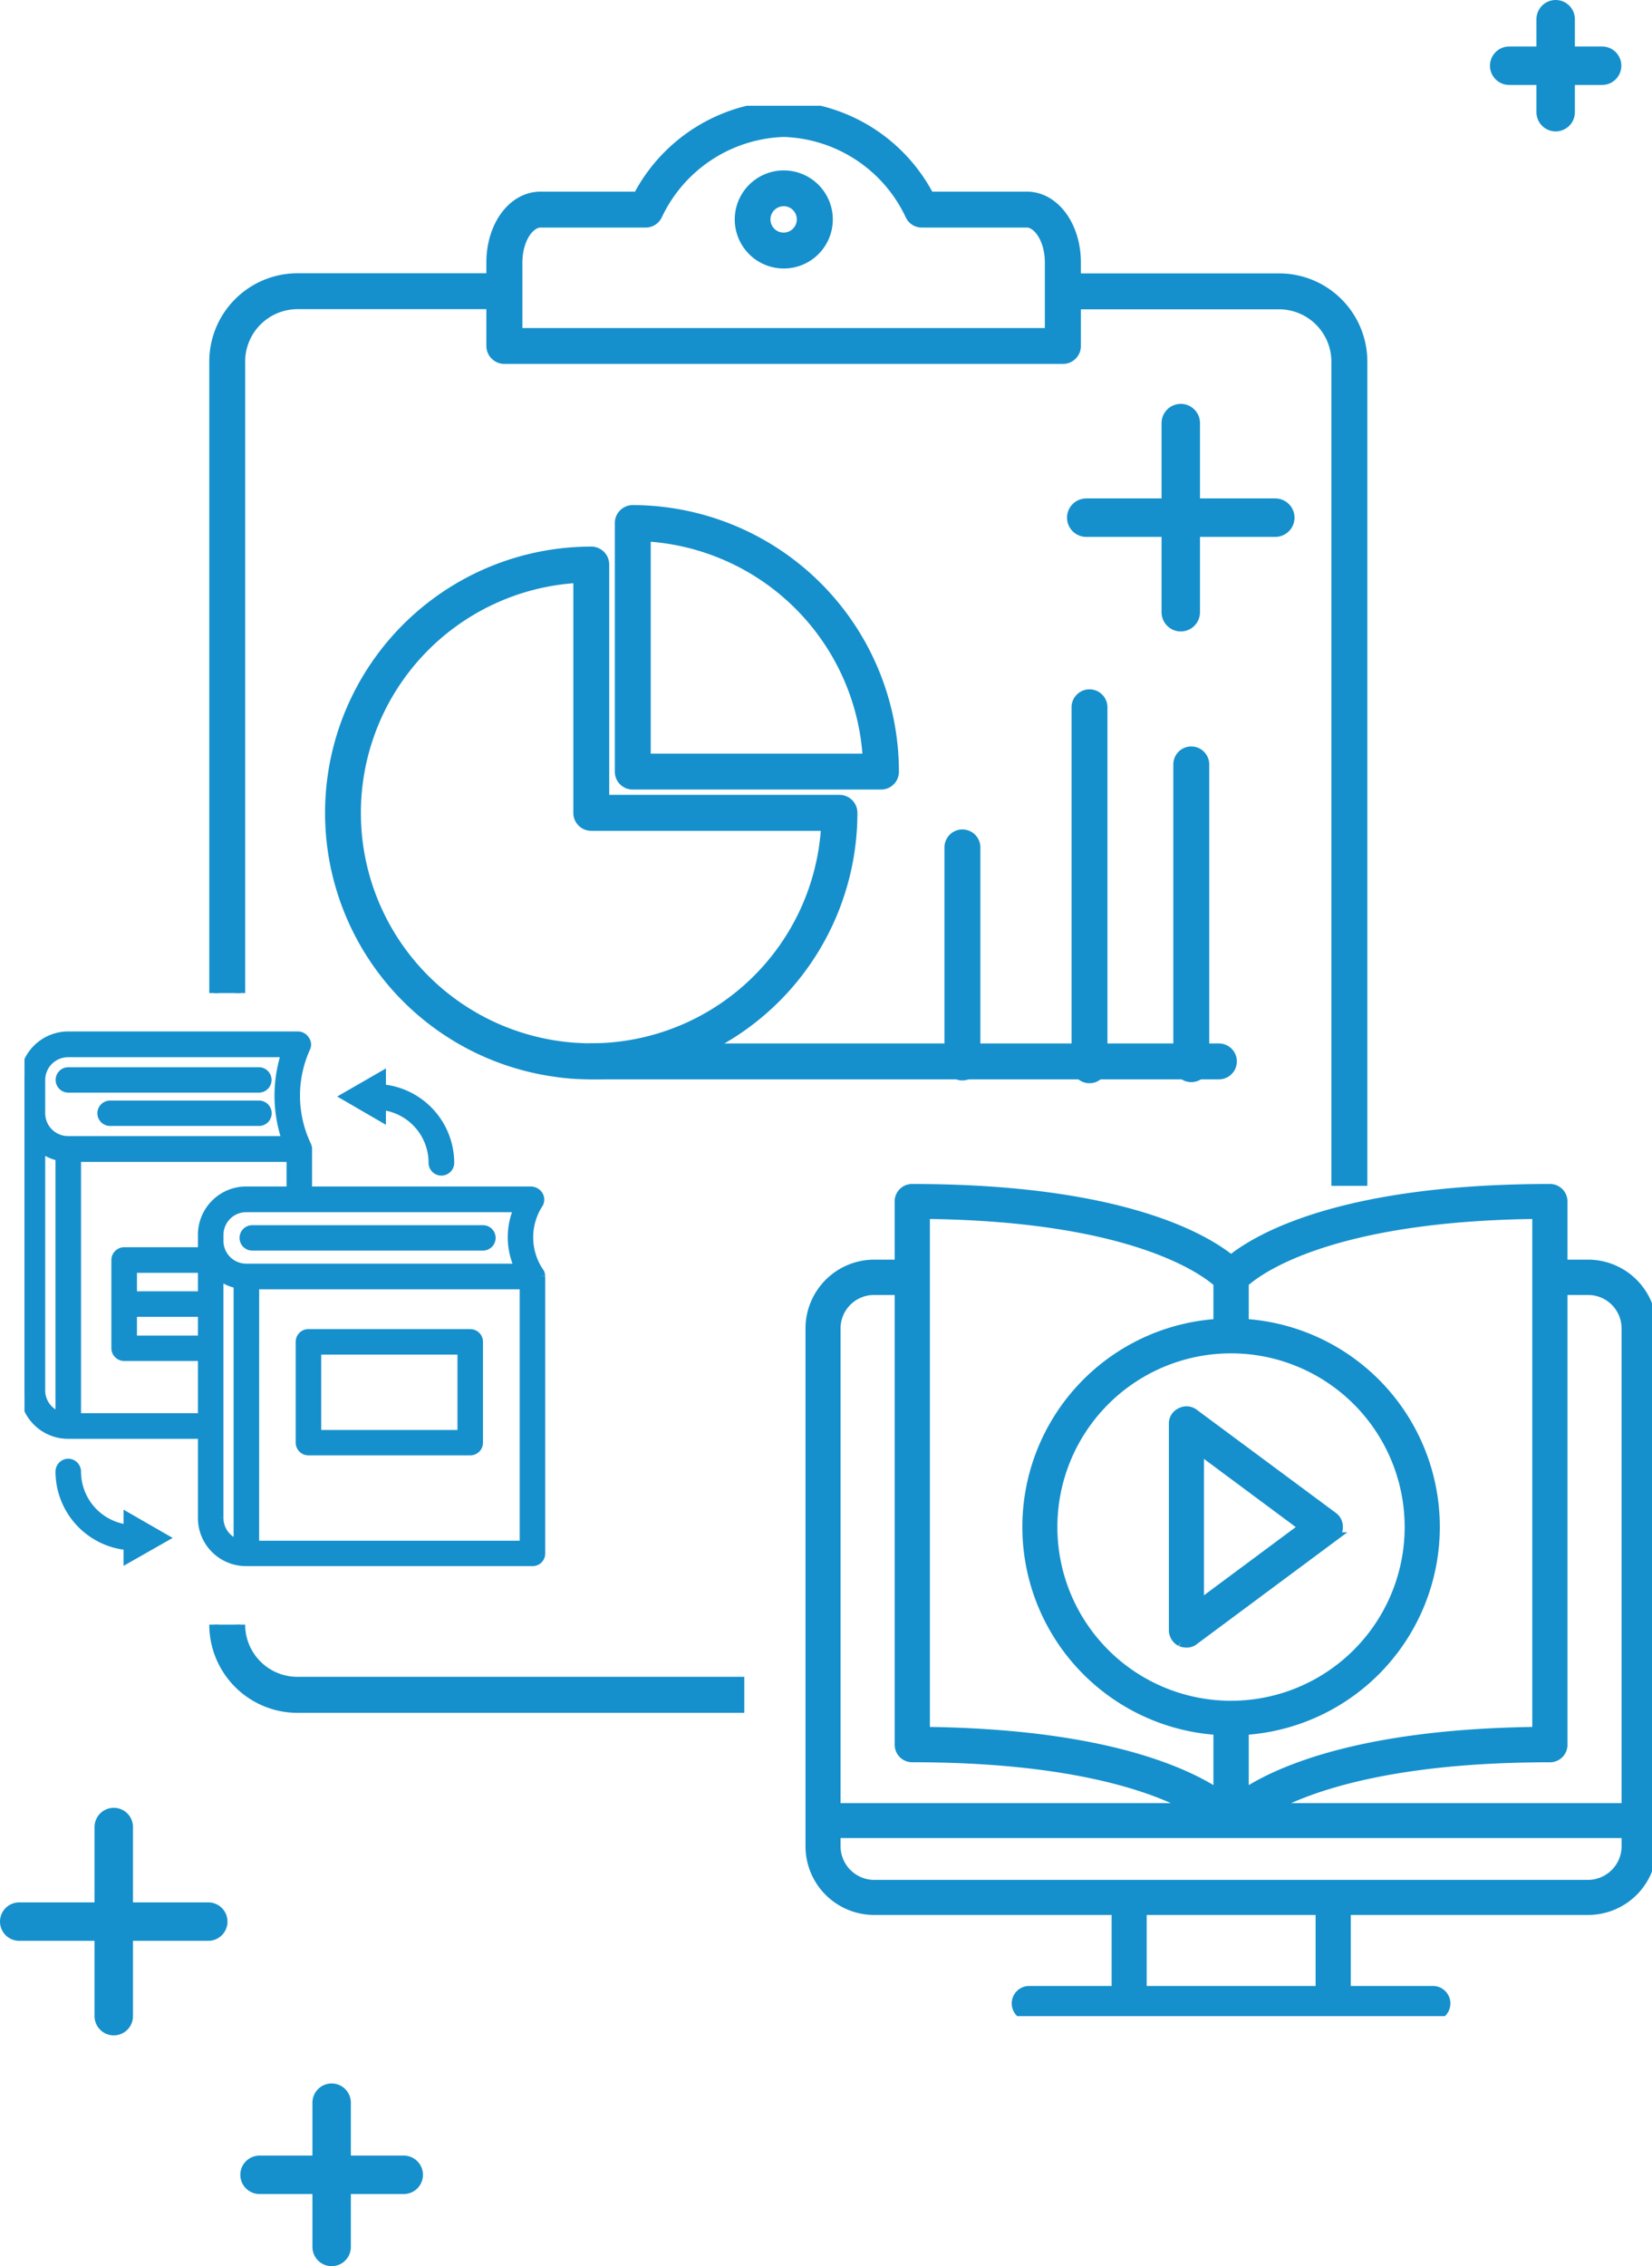 <svg xmlns="http://www.w3.org/2000/svg" xmlns:xlink="http://www.w3.org/1999/xlink" width="85.928" height="117.833" viewBox="0 0 85.928 117.833"><defs><style>.a{fill:#1590cc;stroke-width:0.5px;}.a,.b{stroke:#1590cc;}.b{fill:none;stroke-linecap:round;stroke-width:2px;}.c{clip-path:url(#a);}</style><clipPath id="a"><rect class="a" width="84.654" height="99.333"/></clipPath></defs><g transform="translate(1 1)"><g transform="translate(-809 -2895.5)"><g transform="translate(-964 -175)"><line class="b" y2="4.833" transform="translate(1852.917 3070.5)"/><line class="b" x1="4.833" transform="translate(1850.5 3072.917)"/></g><g transform="translate(-986 -154)"><line class="b" y2="9.833" transform="translate(1855.417 3070.5)"/><line class="b" x1="9.833" transform="translate(1850.5 3075.417)"/></g><g transform="translate(-1041.5 -81)"><line class="b" y2="9.833" transform="translate(1855.417 3070.5)"/><line class="b" x1="9.833" transform="translate(1850.5 3075.417)"/></g></g><g transform="translate(-907 -3429.5)"><g transform="translate(907.274 3434)"><g class="c" transform="translate(0 0)"><path class="a" d="M46.147,11.764H44.816V8.477a.657.657,0,0,0-.662-.647c-10.889,0-15.226,2.6-16.586,3.7-1.359-1.108-5.7-3.7-16.593-3.7a.655.655,0,0,0-.655.647v3.287H9.006a3.33,3.33,0,0,0-3.323,3.33V42.008a3.321,3.321,0,0,0,3.323,3.33h12.6v4.193H17.068a.658.658,0,1,0,0,1.316h21a.658.658,0,1,0,0-1.316H33.546V45.338h12.6a3.32,3.32,0,0,0,3.316-3.33V15.094a3.329,3.329,0,0,0-3.316-3.33m0,1.338a1.991,1.991,0,0,1,1.985,1.992V40.023H29.626C31.633,38.915,35.92,37.4,44.155,37.4a.66.66,0,0,0,.662-.662V13.1ZM27.569,16.137a9.282,9.282,0,1,1-9.285,9.271,9.282,9.282,0,0,1,9.285-9.271M43.486,9.146V36.06c-9.048.1-13.4,2.007-15.248,3.229V35.981a10.589,10.589,0,0,0,0-21.138V12.714c.755-.69,4.488-3.452,15.248-3.567m-31.833,0c10.767.115,14.507,2.9,15.248,3.567v2.129a10.589,10.589,0,0,0,0,21.138v3.308c-1.848-1.223-6.2-3.129-15.248-3.229ZM7.006,15.094a1.989,1.989,0,0,1,2-1.992h1.316V36.736a.658.658,0,0,0,.655.662c8.242,0,12.529,1.518,14.529,2.625H7.006ZM32.216,49.531H22.93V45.338h9.285Zm15.917-7.523a2.008,2.008,0,0,1-1.985,2.007H9.006a2.006,2.006,0,0,1-2-2.007v-.669H48.132Z" transform="translate(35.191 48.483)"/><path class="a" d="M8.678,21.424a.827.827,0,0,0,.295.058.578.578,0,0,0,.4-.137l7.214-5.358a.606.606,0,0,0,.273-.525.631.631,0,0,0-.273-.539L9.368,9.571a.634.634,0,0,0-.69-.058.618.618,0,0,0-.367.583V20.834a.675.675,0,0,0,.367.59m.957-10,5.445,4.042L9.634,19.51Z" transform="translate(51.464 58.437)"/><path class="a" d="M.676,7.806h9.911a.41.41,0,1,0,0-.82H.676a.41.41,0,1,0,0,.82" transform="translate(1.604 43.257)"/><path class="a" d="M8.718,7.227H.972a.41.41,0,1,0,0,.82H8.718a.41.41,0,1,0,0-.82" transform="translate(3.48 44.749)"/><path class="a" d="M26.835,19.213a.464.464,0,0,0-.029-.137l-.007-.029-.014-.022a3.237,3.237,0,0,1-.043-3.618A.414.414,0,0,0,26.72,15a.468.468,0,0,0-.374-.209H14.708v-2.2l-.007-.007a.5.5,0,0,0-.022-.144l-.014-.022-.007-.022a6.047,6.047,0,0,1-.043-5.063.363.363,0,0,0-.029-.388.418.418,0,0,0-.36-.216H2.266A2.278,2.278,0,0,0,0,9.007V25.139a2.271,2.271,0,0,0,2.266,2.273H9.271v4.366a2.249,2.249,0,0,0,2.266,2.251H26.417a.4.4,0,0,0,.417-.4V19.213m-1.072-.41H11.537A1.433,1.433,0,0,1,10.1,17.364v-.3a1.433,1.433,0,0,1,1.438-1.438h14.19a3.7,3.7,0,0,0,.036,3.179M9.271,20.241H5.6v-1.46H9.271ZM5.6,21.069H9.271v1.474H5.6ZM2.266,7.569H13.622a7.062,7.062,0,0,0,.036,4.6H2.266A1.438,1.438,0,0,1,.827,10.733V9.007A1.438,1.438,0,0,1,2.266,7.569M.827,25.139V12.481a2.343,2.343,0,0,0,1.036.489V26.513A1.419,1.419,0,0,1,.827,25.139M2.69,26.578V13.013H13.881V14.79H11.537a2.262,2.262,0,0,0-2.266,2.273v.885H5.186a.422.422,0,0,0-.417.417v4.574a.415.415,0,0,0,.417.424H9.271v3.215Zm7.408,5.2V19.112a2.13,2.13,0,0,0,1.029.482V33.152A1.43,1.43,0,0,1,10.1,31.778m1.856-12.141H26.007V33.209H11.954Z" transform="translate(0 41.653)"/><path class="a" d="M14,8.128h-12a.41.41,0,1,0,0,.82H14a.41.41,0,1,0,0-.82" transform="translate(9.846 50.328)"/><path class="a" d="M10.828,8.879H2.413a.415.415,0,0,0-.417.4v5.25a.417.417,0,0,0,.417.417h8.415a.411.411,0,0,0,.41-.417V9.282a.408.408,0,0,0-.41-.4m-.417,5.243H2.823V9.706h7.588Z" transform="translate(12.36 54.979)"/><path class="a" d="M4.115,8.494a3.014,3.014,0,0,1,2.719,3,.417.417,0,1,0,.834,0A3.861,3.861,0,0,0,4.115,7.66V7.02L2.331,8.049,4.115,9.084Z" transform="translate(14.434 43.467)"/><path class="a" d="M3.8,13.247A3.027,3.027,0,0,1,1.086,10.24a.424.424,0,0,0-.417-.424.422.422,0,0,0-.41.424A3.86,3.86,0,0,0,3.8,14.074v.633L5.6,13.685,3.8,12.65Z" transform="translate(1.604 60.781)"/><path class="a" d="M15.815,30.423a12.053,12.053,0,0,1-1.964-.144A13.6,13.6,0,0,1,15.815,3.222a.683.683,0,0,1,.683.683V16.132H28.725a.683.683,0,0,1,.683.683A13.613,13.613,0,0,1,15.815,30.423M15.132,4.61A12.229,12.229,0,1,0,28.02,17.5H15.815a.678.678,0,0,1-.683-.683Z" transform="translate(13.666 19.949)"/><path class="a" d="M17.9,17.213H4.987a.677.677,0,0,1-.683-.676V3.612a.685.685,0,0,1,.683-.69A13.624,13.624,0,0,1,18.581,16.537a.677.677,0,0,1-.683.676M5.671,15.847H17.2A12.262,12.262,0,0,0,5.671,4.31Z" transform="translate(26.652 18.091)"/><path class="a" d="M33.115,13.176H4.058a.688.688,0,0,1-.683-.683V8.156c0-1.928,1.122-3.438,2.568-3.438h5.063A8.79,8.79,0,0,1,18.587,0a8.772,8.772,0,0,1,7.581,4.718h5.071c1.431,0,2.56,1.51,2.56,3.438v4.337a.683.683,0,0,1-.683.683M4.749,11.81H32.425V8.156c0-1.223-.626-2.071-1.187-2.071H25.772a.663.663,0,0,1-.6-.374,7.517,7.517,0,0,0-6.581-4.337,7.532,7.532,0,0,0-6.574,4.337.679.679,0,0,1-.6.374H5.943c-.568,0-1.194.849-1.194,2.071Z" transform="translate(20.899 -0.003)"/><path class="a" d="M7.473,5.105a2.3,2.3,0,1,1,2.3-2.3,2.3,2.3,0,0,1-2.3,2.3m0-3.237A.935.935,0,1,0,8.4,2.8a.936.936,0,0,0-.928-.935" transform="translate(32.021 3.106)"/><path class="a" d="M37.333,8.181H4.687a.683.683,0,0,1,0-1.367H37.333a.683.683,0,1,1,0,1.367" transform="translate(24.794 42.192)"/><path class="a" d="M7.371,17.824a.685.685,0,0,1-.683-.69V5.956a.683.683,0,1,1,1.367,0V17.133a.685.685,0,0,1-.683.69" transform="translate(41.414 32.606)"/><path class="a" d="M8.29,24.228a.685.685,0,0,1-.683-.69V4.931a.683.683,0,0,1,1.367,0V23.538a.689.689,0,0,1-.683.69" transform="translate(47.105 26.346)"/><path class="a" d="M9.026,21.613a.678.678,0,0,1-.683-.683V5.344a.683.683,0,0,1,1.367,0V20.93a.678.678,0,0,1-.683.683" transform="translate(51.663 28.903)"/><path class="a" d="M8.111,2.614H19.267a2.974,2.974,0,0,1,2.963,2.97V48.191H23.6V5.584a4.336,4.336,0,0,0-4.33-4.337H8.111a.683.683,0,0,0,0,1.367" transform="translate(45.997 7.719)"/><path class="a" d="M2.738,38.423V5.59a2.977,2.977,0,0,1,2.97-2.978H16.389a.683.683,0,0,0,.69-.676.691.691,0,0,0-.69-.69H5.708A4.343,4.343,0,0,0,1.371,5.59V38.423" transform="translate(8.49 7.713)"/><path class="a" d="M1.371,10.981a4.342,4.342,0,0,0,4.337,4.337H28.7V13.944H5.708a2.965,2.965,0,0,1-2.97-2.963" transform="translate(8.49 67.995)"/></g></g><g transform="translate(-931 467.333)"><line class="b" y2="7.5" transform="translate(1854.25 3070.5)"/><line class="b" x1="7.5" transform="translate(1850.5 3074.25)"/></g></g></g></svg>